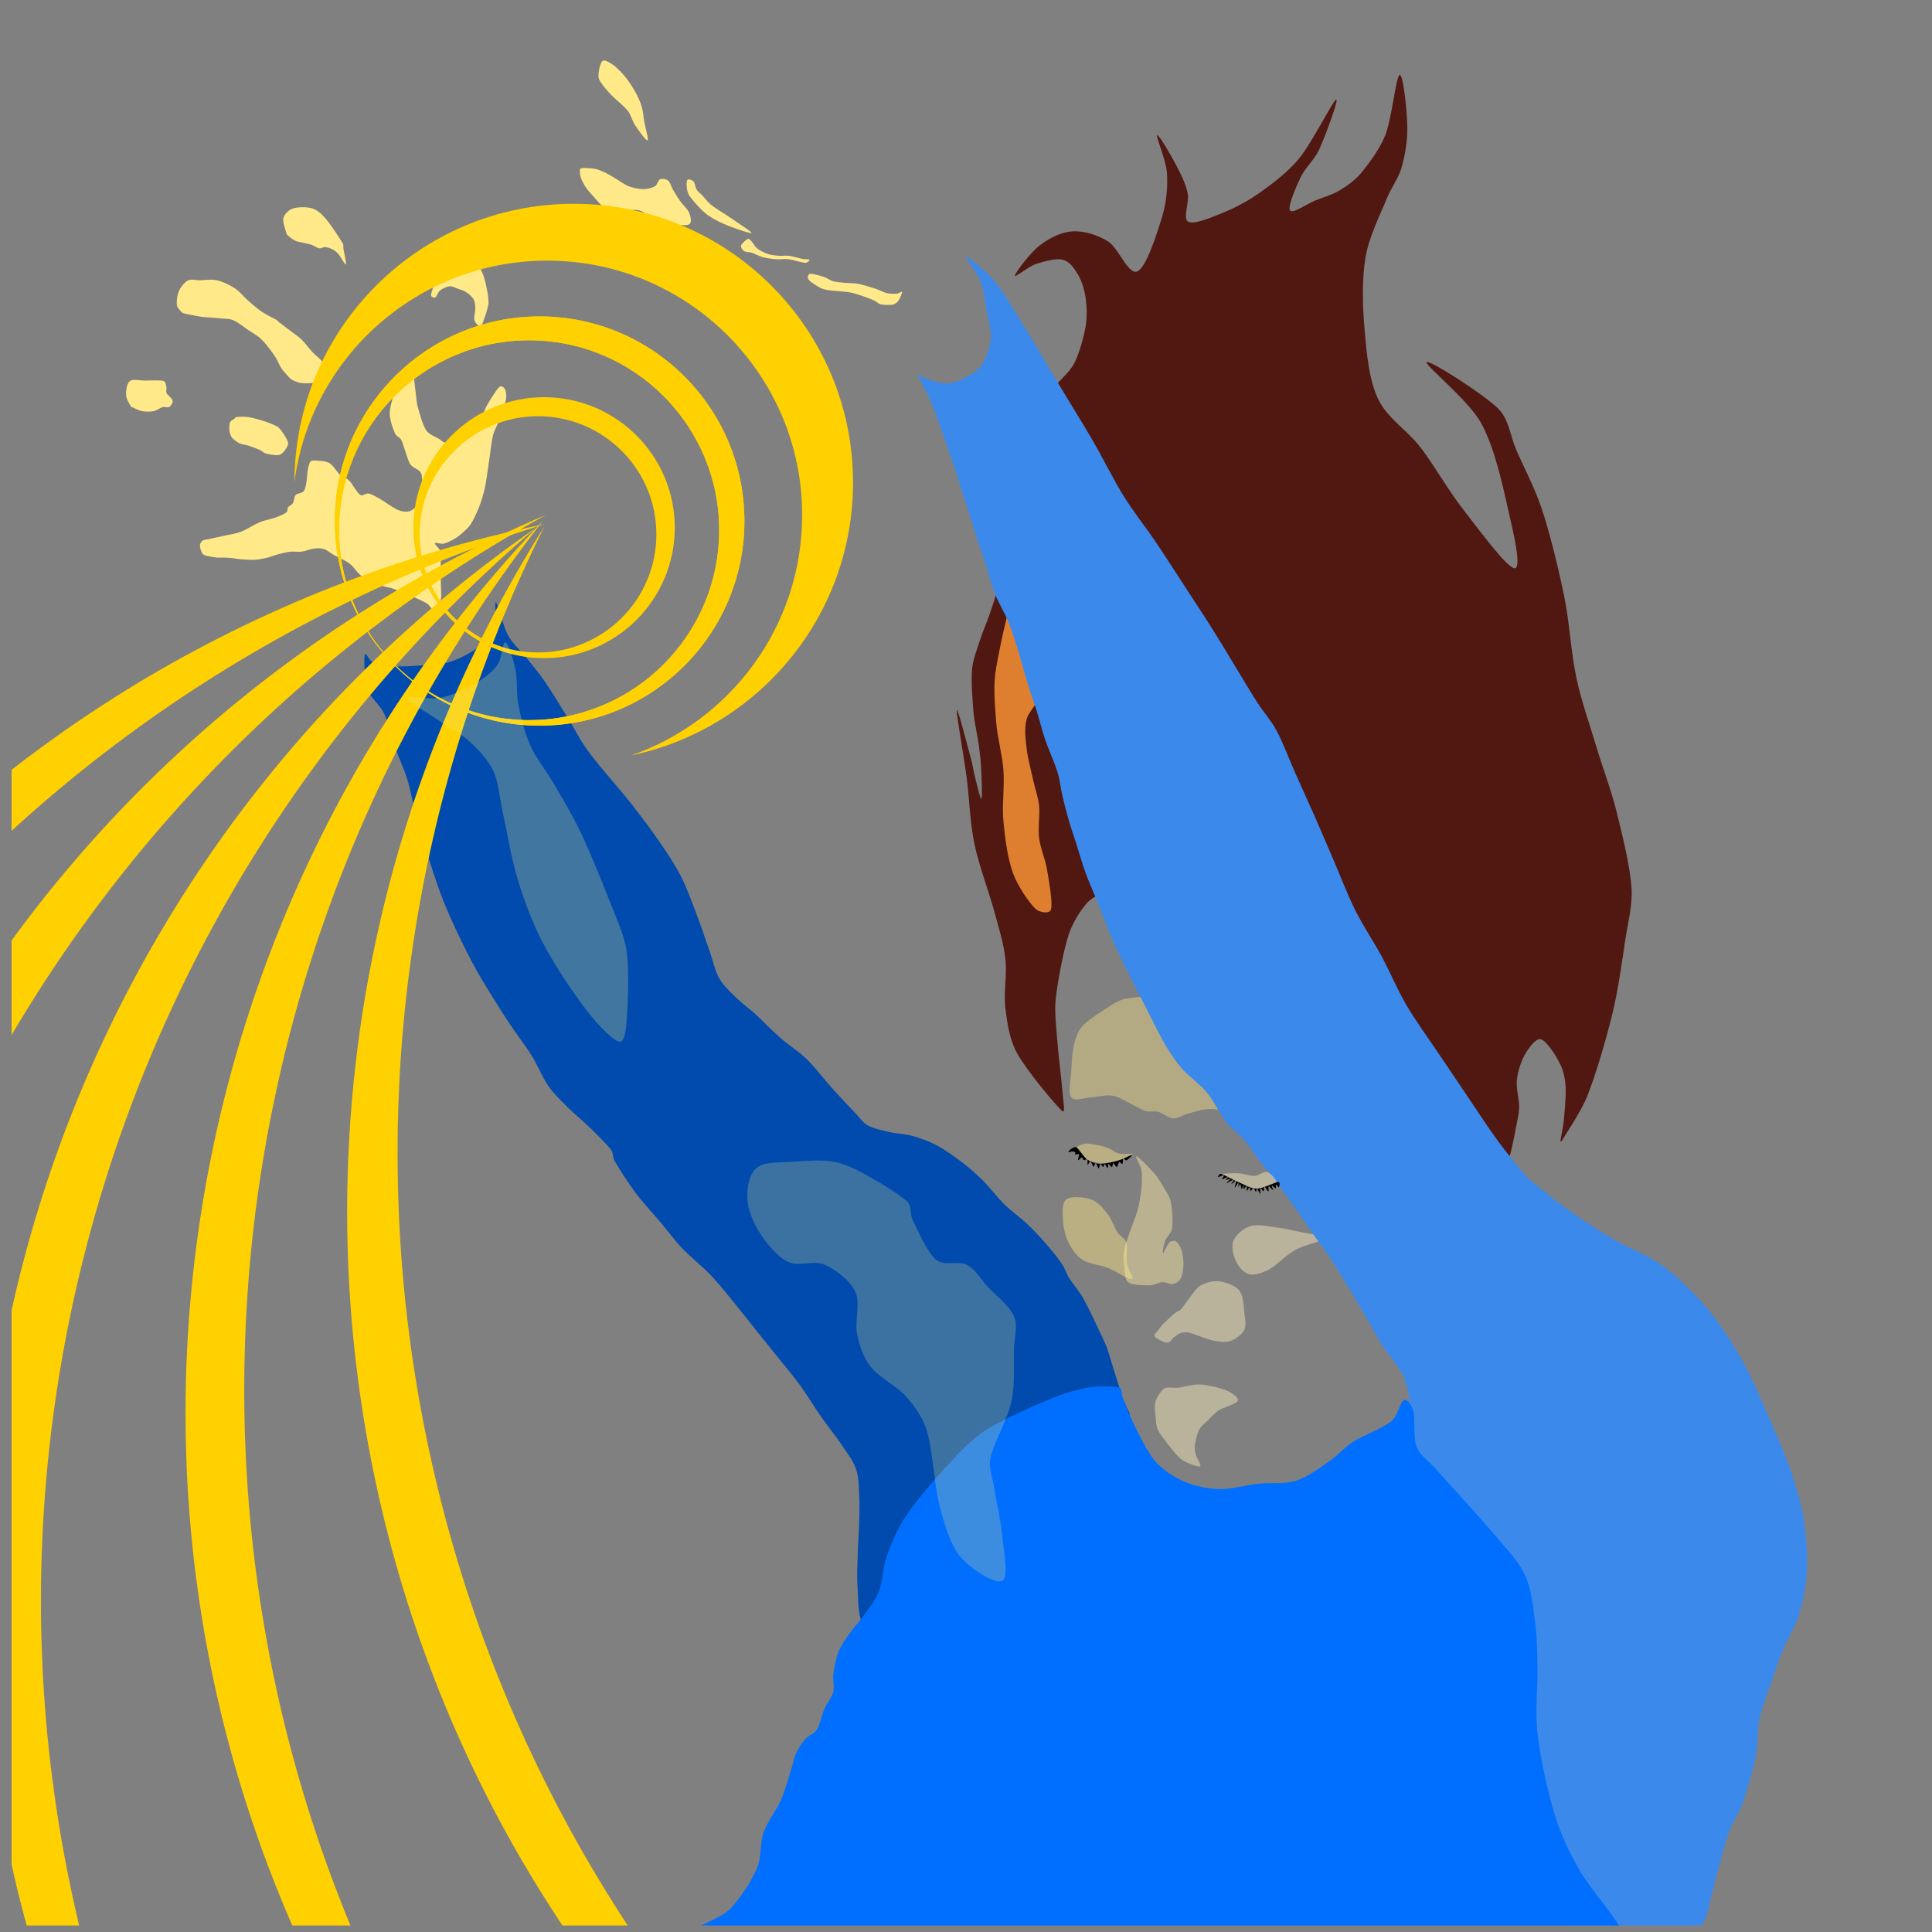 <?xml version="1.0" encoding="UTF-8" standalone="no"?>
<!DOCTYPE svg PUBLIC "-//W3C//DTD SVG 1.1//EN" "http://www.w3.org/Graphics/SVG/1.1/DTD/svg11.dtd">
<svg width="100%" height="100%" viewBox="0 0 723 723" version="1.1" xmlns="http://www.w3.org/2000/svg" xmlns:xlink="http://www.w3.org/1999/xlink" xml:space="preserve" xmlns:serif="http://www.serif.com/" style="fill-rule:evenodd;clip-rule:evenodd;stroke-linejoin:round;stroke-miterlimit:2;">
    <rect x="0" y="0" width="723" height="723" fill="#808080" stroke="none"/>
    <g transform="matrix(1,0,0,1,-9150.67,-3407.33)">
        <g transform="matrix(0.754,0,0,0.713,1429.12,391.896)">
            <g transform="matrix(1.327,0,0,1.402,-115.746,-455.205)">
                <rect x="7808.8" y="3340.03" width="722.054" height="722.054" style="fill:none;"/>
                <clipPath id="_clip1">
                    <rect x="7808.8" y="3340.03" width="722.054" height="722.054"/>
                </clipPath>
                <g clip-path="url(#_clip1)">
                    <g transform="matrix(1,0,0,1,-1341.87,-67.302)">
                        <path d="M9543.55,3824.42C9540.7,3821.77 9530.25,3809.21 9526.72,3802.8C9523.92,3797.72 9523.07,3791.72 9522.36,3785.96C9521.64,3780.08 9523.05,3773.52 9522.36,3767.49C9521.67,3761.46 9519.8,3755.62 9518.22,3749.76C9516.29,3742.57 9512.5,3732.77 9510.77,3724.38C9509.08,3716.16 9508.94,3707.71 9507.85,3699.4C9506.75,3691.06 9503.91,3675.42 9504.19,3674.34C9504.48,3673.25 9508.41,3688.58 9509.57,3692.89C9510.22,3695.29 9510.54,3697.77 9511.18,3700.17C9511.82,3702.61 9513.07,3708.08 9513.43,3707.53C9513.78,3706.97 9513.49,3700.15 9513.33,3696.86C9513.19,3693.82 9512.87,3690.8 9512.47,3687.78C9511.99,3684.18 9510.84,3679.45 9510.46,3675.22C9510.04,3670.44 9509.51,3663.55 9509.9,3659.09C9510.22,3655.43 9511.67,3651.95 9512.79,3648.45C9513.94,3644.87 9515.56,3641.29 9516.76,3637.65C9518.67,3631.86 9522.01,3621.78 9524.25,3613.73C9527.99,3600.32 9536.36,3567.31 9539.17,3557.18C9539.58,3555.69 9540.23,3554.23 9541.13,3552.97C9542.61,3550.88 9546.43,3547.85 9548.08,3544.63C9549.94,3540.99 9551.59,3535.17 9552.31,3531.13C9552.95,3527.62 9552.86,3523.66 9552.43,3520.41C9552.01,3517.37 9551.1,3514.06 9549.68,3511.63C9548.3,3509.26 9546.55,3506.49 9543.9,3505.8C9541.24,3505.1 9536.69,3506.45 9533.7,3507.42C9530.9,3508.34 9525.67,3512.82 9525.93,3511.64C9526.2,3510.47 9531.71,3503.1 9535.3,3500.35C9538.82,3497.67 9543.27,3495.4 9547.51,3495.16C9551.75,3494.91 9556.82,3496.49 9560.72,3498.89C9564.76,3501.38 9568.38,3511.73 9571.77,3510.13C9575.17,3508.53 9579.27,3495.41 9581.11,3489.26C9582.65,3484.13 9583.13,3478.3 9582.8,3473.28C9582.48,3468.43 9578.53,3459.61 9579.12,3459.15C9579.71,3458.69 9584.43,3466.93 9586.33,3470.55C9588.07,3473.85 9589.82,3477.41 9590.55,3480.91C9591.27,3484.37 9588.56,3490.29 9590.71,3491.53C9592.86,3492.76 9599.38,3489.95 9603.44,3488.32C9607.88,3486.53 9613.05,3483.86 9617.34,3480.81C9622.14,3477.4 9628.07,3472.94 9632.25,3467.85C9637.03,3462.02 9644.81,3446.37 9646.06,3445.82C9647.31,3445.26 9641.94,3459.7 9639.73,3464.54C9638.01,3468.31 9634.61,3471.14 9632.82,3474.88C9630.99,3478.68 9627.89,3485.87 9628.8,3487.32C9629.72,3488.77 9635.24,3484.82 9638.32,3483.58C9641.32,3482.37 9644.51,3481.53 9647.28,3479.87C9650.12,3478.17 9653.17,3476.02 9655.38,3473.36C9658.25,3469.89 9662.43,3464.33 9664.49,3459.07C9666.9,3452.95 9668.44,3437.13 9669.81,3436.62C9671.18,3436.11 9672.58,3450.23 9672.7,3455.99C9672.81,3461.11 9671.84,3466.73 9670.57,3471.2C9669.39,3475.32 9666.64,3478.84 9665.04,3482.82C9662.79,3488.42 9658.37,3497.12 9657.07,3504.81C9655.68,3513.01 9655.93,3523.19 9656.72,3532.05C9657.49,3540.81 9658.32,3550.63 9661.78,3557.94C9665.18,3565.11 9672.64,3569.56 9677.49,3575.86C9682.79,3582.74 9687.77,3591.78 9693.58,3599.25C9699.46,3606.83 9709.97,3621.13 9712.81,3621.29C9715.65,3621.45 9712.18,3607.09 9710.61,3600.21C9708.54,3591.18 9705.53,3576.49 9700.42,3567.14C9695.49,3558.12 9678.88,3545.04 9679.93,3544.1C9680.97,3543.16 9701.1,3556.03 9706.69,3561.51C9710.69,3565.43 9711.2,3571.78 9713.43,3576.93C9716.16,3583.24 9720.55,3591.59 9723.08,3599.32C9726.07,3608.44 9729.21,3621.21 9731.35,3631.7C9733.41,3641.79 9733.9,3652.82 9735.92,3662.26C9737.81,3671.1 9740.96,3679.95 9743.47,3688.32C9745.89,3696.39 9748.94,3704.28 9750.97,3712.45C9753.15,3721.21 9756.01,3732.89 9756.55,3740.85C9757,3747.34 9755.22,3753.79 9754.25,3760.22C9753.06,3768.06 9751.65,3778.78 9749.44,3787.87C9747.08,3797.62 9743.21,3810.79 9740.05,3818.75C9737.66,3824.77 9732.15,3832.79 9730.47,3835.64C9730.37,3835.8 9729.92,3836.03 9729.94,3835.84C9730.06,3834.59 9730.95,3830.71 9731.21,3828.12C9731.54,3824.76 9732.04,3819.02 9731.92,3815.72C9731.83,3813.21 9731.39,3810.67 9730.48,3808.33C9729.49,3805.83 9727.49,3802.5 9726.03,3800.71C9724.91,3799.35 9723.33,3797.14 9721.73,3797.64C9720.14,3798.13 9717.72,3801.33 9716.47,3803.7C9715.12,3806.24 9714,3809.72 9713.67,3812.9C9713.35,3816.07 9714.51,3820.17 9714.53,3822.72C9714.55,3824.56 9714.15,3826.38 9713.82,3828.19C9713.31,3831 9712.09,3837.07 9711.47,3839.59C9711.15,3840.86 9710.55,3842.57 9710.08,3843.27C9709.8,3843.69 9709.06,3844.12 9708.67,3843.8C9689.23,3827.51 9616.52,3762.59 9593.4,3745.58C9587.03,3740.88 9575.51,3742.19 9569.97,3741.68C9566.7,3741.39 9563.01,3741.7 9560.15,3742.53C9557.45,3743.32 9554.67,3744.58 9552.8,3746.69C9550.45,3749.32 9547.45,3754.09 9546.06,3758.36C9544.13,3764.28 9541.94,3775.74 9541.22,3782.21C9540.66,3787.18 9541.34,3792.21 9541.7,3797.2C9542.14,3803.27 9543.54,3814.14 9543.85,3818.67C9543.98,3820.59 9544.96,3825.72 9543.55,3824.42Z" style="fill:rgb(81,23,17);"/>
                        <clipPath id="_clip2">
                            <path d="M9543.55,3824.42C9540.7,3821.77 9530.25,3809.21 9526.72,3802.8C9523.92,3797.72 9523.07,3791.72 9522.36,3785.96C9521.64,3780.08 9523.05,3773.52 9522.36,3767.49C9521.67,3761.46 9519.8,3755.62 9518.22,3749.76C9516.29,3742.57 9512.5,3732.77 9510.77,3724.38C9509.08,3716.16 9508.94,3707.71 9507.85,3699.4C9506.75,3691.06 9503.91,3675.42 9504.19,3674.34C9504.48,3673.25 9508.41,3688.58 9509.57,3692.89C9510.22,3695.29 9510.54,3697.77 9511.18,3700.17C9511.82,3702.61 9513.07,3708.08 9513.43,3707.53C9513.78,3706.97 9513.49,3700.15 9513.33,3696.86C9513.19,3693.82 9512.87,3690.8 9512.47,3687.78C9511.99,3684.18 9510.84,3679.45 9510.46,3675.22C9510.04,3670.44 9509.51,3663.55 9509.9,3659.09C9510.22,3655.43 9511.67,3651.95 9512.79,3648.45C9513.94,3644.87 9515.56,3641.29 9516.76,3637.65C9518.67,3631.86 9522.01,3621.78 9524.25,3613.73C9527.99,3600.32 9536.36,3567.31 9539.17,3557.18C9539.58,3555.69 9540.23,3554.23 9541.13,3552.97C9542.61,3550.88 9546.43,3547.85 9548.08,3544.63C9549.94,3540.99 9551.59,3535.17 9552.31,3531.13C9552.95,3527.62 9552.86,3523.66 9552.43,3520.41C9552.01,3517.37 9551.1,3514.06 9549.68,3511.63C9548.3,3509.26 9546.55,3506.49 9543.9,3505.8C9541.24,3505.1 9536.69,3506.45 9533.7,3507.42C9530.9,3508.34 9525.67,3512.82 9525.93,3511.64C9526.2,3510.47 9531.71,3503.1 9535.3,3500.35C9538.82,3497.67 9543.27,3495.4 9547.51,3495.16C9551.75,3494.91 9556.82,3496.49 9560.72,3498.89C9564.76,3501.38 9568.38,3511.73 9571.77,3510.13C9575.17,3508.53 9579.27,3495.41 9581.11,3489.26C9582.65,3484.13 9583.13,3478.3 9582.8,3473.28C9582.48,3468.43 9578.53,3459.61 9579.12,3459.15C9579.71,3458.69 9584.43,3466.93 9586.33,3470.55C9588.07,3473.85 9589.82,3477.41 9590.55,3480.91C9591.27,3484.37 9588.56,3490.29 9590.71,3491.53C9592.86,3492.76 9599.38,3489.95 9603.44,3488.32C9607.88,3486.53 9613.05,3483.86 9617.34,3480.81C9622.14,3477.4 9628.07,3472.94 9632.25,3467.85C9637.03,3462.02 9644.81,3446.37 9646.06,3445.82C9647.31,3445.26 9641.94,3459.7 9639.73,3464.54C9638.01,3468.31 9634.61,3471.14 9632.82,3474.88C9630.99,3478.68 9627.89,3485.87 9628.8,3487.32C9629.72,3488.77 9635.24,3484.82 9638.32,3483.58C9641.32,3482.37 9644.51,3481.53 9647.28,3479.87C9650.12,3478.17 9653.17,3476.02 9655.38,3473.36C9658.25,3469.89 9662.43,3464.33 9664.49,3459.07C9666.9,3452.95 9668.44,3437.13 9669.81,3436.62C9671.18,3436.11 9672.58,3450.23 9672.7,3455.99C9672.81,3461.11 9671.84,3466.73 9670.57,3471.2C9669.39,3475.32 9666.64,3478.84 9665.04,3482.82C9662.79,3488.42 9658.37,3497.12 9657.07,3504.81C9655.68,3513.01 9655.93,3523.19 9656.72,3532.05C9657.49,3540.81 9658.32,3550.63 9661.78,3557.94C9665.18,3565.11 9672.64,3569.56 9677.49,3575.86C9682.79,3582.74 9687.77,3591.78 9693.58,3599.25C9699.46,3606.83 9709.97,3621.13 9712.81,3621.29C9715.65,3621.45 9712.18,3607.09 9710.61,3600.21C9708.54,3591.18 9705.53,3576.49 9700.42,3567.14C9695.49,3558.12 9678.88,3545.04 9679.93,3544.1C9680.97,3543.16 9701.1,3556.03 9706.69,3561.51C9710.69,3565.43 9711.2,3571.78 9713.43,3576.93C9716.16,3583.24 9720.55,3591.59 9723.08,3599.32C9726.07,3608.44 9729.21,3621.21 9731.35,3631.7C9733.41,3641.79 9733.9,3652.82 9735.92,3662.26C9737.81,3671.1 9740.96,3679.95 9743.47,3688.32C9745.89,3696.39 9748.94,3704.28 9750.97,3712.45C9753.15,3721.21 9756.01,3732.89 9756.55,3740.85C9757,3747.34 9755.22,3753.79 9754.25,3760.22C9753.06,3768.06 9751.65,3778.78 9749.44,3787.87C9747.08,3797.62 9743.21,3810.79 9740.05,3818.75C9737.66,3824.77 9732.15,3832.79 9730.47,3835.64C9730.37,3835.8 9729.92,3836.03 9729.94,3835.84C9730.06,3834.59 9730.95,3830.71 9731.21,3828.12C9731.54,3824.76 9732.04,3819.02 9731.92,3815.72C9731.83,3813.21 9731.39,3810.67 9730.48,3808.33C9729.49,3805.83 9727.49,3802.5 9726.03,3800.71C9724.91,3799.35 9723.33,3797.14 9721.73,3797.64C9720.14,3798.13 9717.72,3801.33 9716.47,3803.7C9715.12,3806.24 9714,3809.72 9713.67,3812.9C9713.35,3816.07 9714.51,3820.17 9714.53,3822.72C9714.55,3824.56 9714.15,3826.38 9713.82,3828.19C9713.31,3831 9712.09,3837.07 9711.47,3839.59C9711.15,3840.86 9710.55,3842.57 9710.08,3843.27C9709.8,3843.69 9709.06,3844.12 9708.67,3843.8C9689.23,3827.51 9616.52,3762.59 9593.4,3745.58C9587.03,3740.88 9575.51,3742.19 9569.97,3741.68C9566.7,3741.39 9563.01,3741.7 9560.15,3742.53C9557.45,3743.32 9554.67,3744.58 9552.8,3746.69C9550.45,3749.32 9547.45,3754.09 9546.06,3758.36C9544.13,3764.28 9541.94,3775.74 9541.22,3782.21C9540.66,3787.18 9541.34,3792.21 9541.7,3797.2C9542.14,3803.27 9543.54,3814.14 9543.85,3818.67C9543.98,3820.59 9544.96,3825.72 9543.55,3824.42Z"/>
                        </clipPath>
                        <g clip-path="url(#_clip2)">
                            <path d="M9533.64,3748.79C9531.27,3746.53 9527.04,3740.39 9525.23,3735.46C9523.23,3730.01 9522.24,3722.54 9521.64,3716.12C9521.05,3709.75 9522.1,3703.21 9521.64,3696.94C9521.18,3690.74 9519.34,3684.68 9518.89,3678.48C9518.43,3672.1 9517.73,3665.16 9518.89,3658.66C9520.38,3650.26 9525.03,3626.78 9527.84,3628.12C9530.66,3629.45 9535.36,3658.37 9535.77,3666.67C9535.97,3670.84 9531.19,3674.29 9530.28,3677.93C9529.42,3681.36 9529.89,3685.02 9530.28,3688.53C9530.7,3692.36 9532.06,3697.3 9532.84,3700.91C9533.51,3704.01 9534.66,3707.03 9534.98,3710.19C9535.33,3713.74 9534.48,3718.22 9534.98,3722.19C9535.48,3726.21 9537.31,3730.18 9537.98,3734.27C9538.72,3738.75 9540.14,3746.61 9539.41,3749.03C9538.86,3750.88 9535.03,3750.12 9533.64,3748.79Z" style="fill:rgb(221,127,47);"/>
                        </g>
                    </g>
                    <g transform="matrix(1,0,0,1,-1341.87,-67.302)">
                        <path d="M9222.76,3616.32C9222.45,3616.17 9222.1,3615.98 9221.95,3615.67C9221.67,3615.1 9221.1,3613.68 9221.11,3612.91C9221.12,3612.2 9221.46,3611.43 9222.02,3611C9222.57,3610.58 9223.63,3610.55 9224.44,3610.36C9225.96,3610.01 9229.09,3609.38 9231.1,3608.92C9232.91,3608.5 9234.79,3608.28 9236.51,3607.6C9238.57,3606.79 9241.32,3604.93 9243.47,3604.05C9245.37,3603.26 9247.73,3602.91 9249.39,3602.29C9250.8,3601.77 9252.66,3601.01 9253.45,3600.36C9253.97,3599.93 9253.71,3598.99 9254.1,3598.44C9254.5,3597.86 9255.47,3597.57 9255.88,3596.9C9256.35,3596.14 9256.24,3594.61 9256.91,3593.87C9257.57,3593.13 9259.21,3593.24 9259.88,3592.47C9260.55,3591.7 9260.7,3590.37 9260.92,3589.26C9261.19,3587.91 9261.21,3585.7 9261.47,3584.38C9261.67,3583.33 9261.94,3581.91 9262.48,3581.34C9263,3580.8 9263.96,3580.92 9264.7,3580.98C9265.89,3581.09 9268.18,3581.09 9269.61,3581.96C9271.09,3582.86 9272.4,3585.32 9273.61,3586.39C9274.56,3587.24 9275.96,3587.49 9276.86,3588.38C9278.11,3589.62 9279.84,3592.99 9281.07,3593.81C9281.95,3594.4 9283.18,3593.09 9284.23,3593.3C9285.46,3593.55 9287.1,3594.56 9288.46,3595.32C9290.33,3596.37 9293.46,3598.83 9295.41,3599.55C9296.91,3600.1 9298.79,3600.41 9300.18,3599.65C9301.77,3598.78 9304.26,3596.17 9304.94,3594.36C9305.61,3592.61 9304.54,3590.3 9304.31,3588.78C9304.14,3587.6 9304.28,3586.25 9303.59,3585.28C9302.85,3584.22 9300.79,3583.71 9299.87,3582.45C9298.93,3581.14 9298.5,3579 9297.92,3577.46C9297.39,3576.04 9297.02,3574.27 9296.38,3573.17C9295.84,3572.24 9294.54,3571.86 9294.09,3570.87C9293.38,3569.29 9292.22,3566.05 9292.11,3563.67C9292,3561.29 9292.93,3558.95 9293.44,3556.61C9294,3554.09 9294.56,3550.13 9295.44,3548.56C9296.02,3547.53 9297.81,3547.16 9298.71,3547.2C9299.58,3547.23 9300.5,3547.94 9300.82,3548.76C9301.33,3550.09 9301.48,3553.18 9301.77,3555.17C9302.04,3557.01 9302.05,3558.9 9302.54,3560.7C9303.2,3563.11 9304.4,3567.59 9305.74,3569.62C9306.82,3571.26 9309.43,3572.13 9310.61,3572.89C9311.34,3573.37 9311.98,3574.16 9312.84,3574.22C9314,3574.31 9316.14,3574.12 9317.58,3573.41C9319.31,3572.56 9321.83,3570.27 9323.25,3569.12C9324.24,3568.32 9325.43,3567.64 9326.09,3566.55C9326.86,3565.25 9327.13,3563.01 9327.93,3561.36C9328.8,3559.55 9330.41,3557.05 9331.34,3555.68C9331.95,3554.78 9332.84,3553.41 9333.5,3553.2C9334.16,3552.99 9335.03,3553.75 9335.32,3554.43C9335.67,3555.23 9335.8,3556.86 9335.58,3558.05C9335.26,3559.85 9334.16,3563.03 9333.36,3565.23C9332.62,3567.28 9331.39,3569.16 9330.81,3571.26C9330.18,3573.54 9329.97,3576.33 9329.58,3578.87C9329.1,3581.94 9328.47,3586.95 9327.98,3589.68C9327.64,3591.55 9327.13,3593.53 9326.62,3595.22C9326.14,3596.79 9325.57,3598.34 9324.91,3599.84C9324.19,3601.45 9323.22,3603.57 9322.33,3604.9C9321.59,3606 9320.56,3606.92 9319.6,3607.79C9318.66,3608.64 9317.68,3609.46 9316.59,3610.1C9315.38,3610.81 9313.6,3611.76 9312.34,3612.06C9311.26,3612.33 9309.22,3611.47 9309,3611.94C9308.78,3612.42 9310.78,3613.75 9311.01,3614.92C9311.37,3616.74 9311.09,3620.6 9311.13,3622.87C9311.17,3624.74 9311.26,3626.8 9311.27,3628.5C9311.27,3630.02 9311.53,3631.6 9311.17,3633.05C9310.8,3634.5 9309.93,3636.98 9309.05,3637.2C9308.18,3637.43 9307.11,3635.12 9305.91,3634.4C9304.2,3633.38 9300.93,3631.99 9298.81,3631.07C9296.97,3630.27 9294.87,3629.43 9293.21,3628.88C9291.79,3628.4 9290.19,3628.24 9288.85,3627.75C9287.58,3627.29 9286.41,3626.56 9285.2,3625.95C9283.93,3625.31 9282.39,3624.81 9281.2,3623.89C9280.01,3622.96 9278.89,3621.22 9278.05,3620.39C9277.49,3619.83 9276.88,3619.32 9276.2,3618.92C9275.02,3618.22 9272.46,3617.01 9271.01,3616.21C9269.8,3615.54 9268.68,3614.46 9267.47,3614.08C9266.26,3613.71 9264.94,3613.79 9263.69,3613.93C9262.3,3614.1 9260.57,3614.88 9259.08,3615.07C9257.65,3615.26 9256.19,3614.92 9254.76,3615.09C9253.23,3615.28 9251.31,3615.81 9249.86,3616.19C9248.57,3616.53 9247.35,3617.09 9246.06,3617.39C9244.71,3617.71 9243.18,3618.02 9241.71,3618.1C9240.09,3618.19 9237.76,3618.02 9236.38,3617.92C9235.39,3617.85 9234.42,3617.62 9233.43,3617.52C9232.4,3617.41 9231.17,3617.32 9230.17,3617.28C9229.26,3617.24 9228.34,3617.37 9227.42,3617.28C9226.41,3617.19 9224.86,3616.88 9224.09,3616.72C9223.64,3616.63 9223.12,3616.5 9222.76,3616.32ZM9195.43,3560.9C9195.05,3560.16 9193.59,3558.1 9193.5,3556.49C9193.41,3554.88 9193.72,3552.13 9194.9,3551.22C9196.09,3550.3 9198.7,3551.03 9200.6,3551.02C9202.7,3551.01 9206.19,3550.79 9207.52,3551.17C9208.28,3551.39 9208.39,3552.58 9208.57,3553.33C9208.75,3554.08 9208.3,3554.96 9208.62,3555.67C9209.01,3556.53 9210.73,3557.62 9210.9,3558.49C9211.07,3559.37 9210.27,3560.48 9209.65,3560.89C9209.03,3561.3 9207.97,3560.73 9207.17,3560.95C9206.2,3561.21 9205.02,3562.23 9203.82,3562.46C9202.53,3562.72 9200.79,3562.71 9199.44,3562.46C9198.14,3562.22 9196.41,3561.23 9195.74,3560.97C9195.64,3560.93 9195.47,3561 9195.43,3560.9ZM9234.69,3564.68C9235.54,3564.58 9237.69,3564.45 9239.16,3564.68C9240.96,3564.95 9243.67,3565.74 9245.47,3566.33C9247.02,3566.83 9249,3567.67 9249.98,3568.2C9250.52,3568.49 9250.92,3568.99 9251.31,3569.46C9251.81,3570.08 9252.53,3571.06 9253,3571.92C9253.46,3572.78 9254.14,3573.73 9254.1,3574.62C9254.07,3575.51 9253.31,3576.57 9252.77,3577.27C9252.27,3577.92 9251.64,3578.58 9250.86,3578.82C9250.06,3579.07 9248.85,3578.87 9247.93,3578.76C9247.04,3578.65 9246.02,3578.43 9245.31,3578.15C9244.71,3577.91 9244.28,3577.33 9243.69,3577.06C9242.69,3576.6 9240.61,3575.82 9239.31,3575.4C9238.21,3575.04 9236.95,3574.99 9235.94,3574.52C9234.95,3574.06 9233.85,3573.15 9233.28,3572.59C9232.9,3572.22 9232.69,3571.69 9232.5,3571.18C9232.31,3570.65 9232.12,3569.98 9232.11,3569.36C9232.09,3568.6 9232.06,3567.32 9232.39,3566.63C9232.69,3565.98 9233.68,3565.59 9234.06,3565.26C9234.28,3565.08 9234.41,3564.71 9234.69,3564.68ZM9214.29,3525.42C9213.86,3524.91 9212.63,3523.83 9212.49,3522.77C9212.32,3521.46 9212.57,3519.09 9213.25,3517.55C9213.93,3516.02 9215.31,3514.24 9216.6,3513.56C9217.89,3512.88 9219.53,3513.48 9221,3513.47C9222.81,3513.46 9225.36,3512.99 9227.47,3513.47C9229.66,3513.97 9232.22,3515.19 9234.16,3516.47C9236.06,3517.7 9237.46,3519.63 9239.15,3521.1C9240.81,3522.55 9242.48,3524.05 9244.29,3525.27C9246.08,3526.48 9248.93,3527.79 9249.97,3528.42C9250.22,3528.57 9250.32,3528.88 9250.55,3529.06C9251.4,3529.74 9253.68,3531.4 9255.12,3532.51C9256.49,3533.56 9257.95,3534.5 9259.18,3535.7C9260.49,3536.97 9261.7,3538.76 9262.99,3540.14C9264.23,3541.47 9265.82,3542.56 9266.9,3543.96C9267.97,3545.35 9269.18,3547.44 9269.47,3548.57C9269.67,3549.31 9269.31,3550.32 9268.65,3550.72C9267.76,3551.27 9265.64,3551.64 9264.08,3551.84C9262.47,3552.04 9260.41,3552.12 9259,3551.94C9257.8,3551.79 9256.42,3551.18 9255.59,3550.75C9254.96,3550.42 9254.5,3549.85 9254.02,3549.33C9253.34,3548.6 9252.24,3547.42 9251.53,3546.35C9250.82,3545.28 9250.39,3543.97 9249.76,3542.9C9249.16,3541.87 9248.49,3540.88 9247.75,3539.93C9246.76,3538.67 9245.34,3536.67 9243.84,3535.32C9242.33,3533.96 9240.01,3532.68 9238.69,3531.75C9237.74,3531.09 9236.82,3530.32 9235.88,3529.73C9234.98,3529.17 9234.01,3528.54 9233.07,3528.22C9232.17,3527.92 9231.19,3527.95 9230.24,3527.85C9229.02,3527.72 9227.15,3527.58 9225.77,3527.47C9224.49,3527.36 9223.15,3527.33 9221.93,3527.18C9220.77,3527.04 9219.62,3526.78 9218.48,3526.56C9217.33,3526.33 9215.76,3526.03 9215.06,3525.84C9214.78,3525.76 9214.48,3525.64 9214.29,3525.42ZM9253.86,3496.55C9253.59,3496.3 9253.45,3495.92 9253.37,3495.56C9253.12,3494.48 9251.94,3491.6 9252.36,3490.1C9252.79,3488.61 9254.35,3487.1 9255.94,3486.59C9257.75,3486 9261.17,3485.93 9263.22,3486.59C9265.26,3487.24 9266.88,3488.93 9268.27,3490.55C9270.16,3492.74 9273.48,3497.89 9274.57,3499.73C9274.88,3500.26 9274.69,3500.96 9274.78,3501.57C9274.97,3502.87 9276,3507.18 9275.68,3507.51C9275.36,3507.84 9273.7,3504.51 9272.84,3503.57C9272.2,3502.85 9271.38,3502.24 9270.56,3501.82C9269.74,3501.41 9268.71,3501.11 9267.91,3501.06C9267.18,3501.01 9266.49,3501.62 9265.76,3501.51C9264.96,3501.38 9263.98,3500.6 9263.06,3500.28C9262.16,3499.95 9261.22,3499.78 9260.29,3499.55C9259.25,3499.28 9257.9,3499.2 9256.83,3498.7C9255.76,3498.2 9254.43,3497.08 9253.86,3496.55ZM9307.7,3519.48C9307.45,3519.2 9307.56,3518.62 9307.68,3518.22C9308.02,3517.01 9308.88,3514.16 9309.75,3512.24C9310.72,3510.1 9312.16,3506.89 9313.51,3505.35C9314.6,3504.13 9316.42,3503.26 9317.86,3503.06C9319.31,3502.86 9321.07,3503.18 9322.21,3504.15C9323.68,3505.41 9325.64,3508.21 9326.72,3510.6C9327.82,3513.03 9328.4,3516.74 9328.79,3518.69C9329.02,3519.88 9329.03,3521.65 9329.06,3522.32C9329.07,3522.46 9329,3522.59 9328.96,3522.72C9328.76,3523.48 9328.31,3525.51 9327.82,3526.83C9327.33,3528.16 9326.69,3530.42 9326.01,3530.68C9325.34,3530.93 9324.07,3529.41 9323.77,3528.38C9323.45,3527.27 9324.16,3525.32 9324.1,3524.01C9324.06,3522.84 9324.02,3521.58 9323.44,3520.56C9322.86,3519.53 9321.62,3518.54 9320.64,3517.89C9319.73,3517.28 9318.63,3517.01 9317.6,3516.65C9316.57,3516.3 9315.54,3515.63 9314.46,3515.73C9313.34,3515.84 9311.81,3516.6 9310.93,3517.29C9310.1,3517.93 9309.71,3519.52 9309.17,3519.88C9308.75,3520.17 9307.95,3519.75 9307.7,3519.48Z" style="fill:rgb(255,233,136);"/>
                    </g>
                    <g transform="matrix(1,0,0,1,-1341.87,-67.302)">
                        <path d="M9567.6,3935.06C9568.04,3936.3 9569.36,3937.81 9568.75,3939.05C9566.84,3942.86 9559.63,3952.6 9556.2,3957.91C9553.42,3962.2 9550.59,3966.46 9548.13,3970.95C9545.26,3976.19 9541.66,3983.76 9538.95,3989.41C9536.51,3994.51 9534.27,3999.95 9531.91,4004.83C9529.65,4009.49 9527.04,4015.47 9524.79,4018.66C9523.19,4020.92 9520.87,4022.71 9518.4,4023.96C9515.89,4025.22 9512.73,4026.18 9509.75,4026.24C9506.41,4026.31 9502,4025.54 9498.36,4024.35C9494.71,4023.17 9491.45,4020.39 9487.87,4019.16C9484.32,4017.94 9480.01,4017.5 9476.84,4016.97C9474.18,4016.53 9470.3,4018.22 9468.82,4015.97C9467.19,4013.48 9467.32,4006.47 9467.05,4002.08C9466.79,3997.93 9467.07,3993.38 9467.17,3989.61C9467.26,3986.23 9467.57,3982.86 9467.65,3979.48C9467.74,3975.98 9467.89,3972.09 9467.7,3968.59C9467.52,3965.21 9467.58,3961.67 9466.51,3958.51C9465.44,3955.36 9463.19,3952.52 9461.29,3949.68C9459.08,3946.37 9455.86,3942.39 9453.26,3938.66C9450.66,3934.93 9448.22,3930.79 9445.68,3927.27C9443.26,3923.93 9440.58,3920.8 9438.01,3917.58C9435.32,3914.22 9432.26,3910.47 9429.56,3907.1C9426.97,3903.86 9424.45,3900.57 9421.82,3897.37C9418.95,3893.87 9415.71,3889.68 9412.34,3886.12C9408.92,3882.51 9404.4,3878.94 9401.33,3875.71C9398.66,3872.91 9396.41,3869.73 9393.92,3866.76C9391.05,3863.34 9387.09,3859.15 9384.13,3855.2C9381.23,3851.33 9377.69,3845.75 9376.16,3843.06C9375.46,3841.84 9375.74,3840.16 9374.9,3839.03C9373.36,3836.95 9369.58,3833.26 9366.9,3830.62C9364.29,3828.07 9361.38,3825.81 9358.81,3823.23C9356.25,3820.66 9353.57,3818.14 9351.49,3815.17C9349.22,3811.92 9347.48,3807.41 9345.17,3803.71C9342.61,3799.62 9339.03,3795.05 9336.14,3790.6C9332.94,3785.69 9328.72,3778.95 9325.98,3774.27C9323.74,3770.44 9321.68,3766.5 9319.73,3762.51C9317.49,3757.94 9314.66,3751.99 9312.58,3746.85C9310.57,3741.87 9308.9,3736.75 9307.25,3731.64C9305.48,3726.17 9303.42,3719.24 9301.99,3714.02C9300.75,3709.48 9300.09,3704.79 9298.67,3700.3C9297.18,3695.57 9294.48,3689.76 9293.02,3685.63C9291.86,3682.32 9291.48,3678.63 9289.95,3675.55C9288.41,3672.48 9285,3669.56 9283.81,3667.17C9282.92,3665.37 9282.98,3663.24 9282.84,3661.24C9282.68,3658.97 9282.42,3654.38 9282.84,3653.54C9283.26,3652.69 9284.29,3655.59 9285.35,3656.17C9286.67,3656.88 9288.88,3657.54 9290.74,3657.81C9292.85,3658.11 9295.6,3658.05 9298.03,3657.99C9300.65,3657.93 9303.95,3657.66 9306.46,3657.45C9308.67,3657.26 9311.03,3657.2 9313.08,3656.73C9315.05,3656.29 9316.96,3655.55 9318.77,3654.67C9320.75,3653.71 9323.15,3652.53 9324.94,3650.96C9326.74,3649.39 9328.45,3647.1 9329.55,3645.25C9330.53,3643.61 9331.16,3641.71 9331.56,3639.87C9331.96,3638.03 9331.14,3633.13 9331.95,3634.23C9332.75,3635.33 9334.5,3643.02 9336.4,3646.47C9338.15,3649.65 9341.06,3652.06 9343.32,3654.91C9345.61,3657.77 9348.02,3660.61 9350.1,3663.66C9352.77,3667.56 9356.89,3674.33 9359.34,3678.32C9361.22,3681.39 9362.94,3684.8 9364.82,3687.61C9366.58,3690.25 9368.59,3692.72 9370.58,3695.2C9373.5,3698.8 9378.59,3704.54 9382.31,3709.27C9385.98,3713.93 9389.79,3719.01 9392.91,3723.57C9395.81,3727.8 9398.71,3732.06 9401.03,3736.63C9403.42,3741.33 9405.42,3747.06 9407.22,3751.77C9408.87,3756.09 9410.45,3760.98 9411.83,3764.86C9413.04,3768.26 9413.7,3772.05 9415.48,3775.04C9417.26,3778.03 9420.33,3780.65 9422.51,3782.8C9424.4,3784.65 9426.62,3786.14 9428.58,3787.93C9431.2,3790.31 9434.98,3794.27 9438.21,3797.11C9441.35,3799.87 9444.97,3802.06 9447.97,3804.97C9451.21,3808.13 9454.6,3812.66 9457.66,3816.06C9460.49,3819.19 9464.09,3823.02 9466.31,3825.32C9467.81,3826.88 9469.06,3828.82 9470.95,3829.87C9473.06,3831.04 9476.23,3831.68 9478.94,3832.32C9481.73,3832.98 9484.85,3833.03 9487.71,3833.83C9490.64,3834.65 9493.75,3835.76 9496.54,3837.24C9499.59,3838.86 9503.12,3841.38 9505.99,3843.55C9508.7,3845.6 9511.28,3847.84 9513.7,3850.23C9516.39,3852.9 9519.35,3856.83 9522.11,3859.55C9524.67,3862.06 9527.7,3864.07 9530.28,3866.53C9532.87,3868.97 9535.43,3871.71 9537.65,3874.26C9539.75,3876.68 9542.16,3879.72 9543.58,3881.83C9544.64,3883.39 9545.15,3885.28 9546.15,3886.89C9547.47,3889.02 9549.95,3891.88 9551.49,3894.6C9553.52,3898.22 9556.89,3905.51 9558.36,3908.59C9559.07,3910.05 9559.96,3912.16 9560.34,3913.05C9560.46,3913.34 9560.55,3913.64 9560.65,3913.95C9561.61,3917.03 9564.96,3928.07 9566.12,3931.59C9566.51,3932.78 9567.18,3933.87 9567.6,3935.06Z" style="fill:rgb(0,75,173);"/>
                    </g>
                    <g transform="matrix(1,0,0,1,-1341.87,-67.302)">
                        <path d="M9363.61,3471.56C9363.07,3471.7 9363.23,3472.64 9363.24,3473.2C9363.26,3473.83 9363.41,3474.65 9363.68,3475.32C9364.05,3476.25 9364.75,3477.7 9365.49,3478.76C9366.37,3480 9367.86,3481.62 9368.92,3482.8C9369.86,3483.84 9370.82,3485.15 9371.86,3485.83C9372.83,3486.46 9374.03,3486.66 9375.16,3486.86C9376.53,3487.11 9378.46,3487.25 9380.08,3487.3C9381.68,3487.36 9383.49,3486.95 9384.87,3487.18C9386.11,3487.39 9387.24,3488.07 9388.33,3488.72C9389.52,3489.42 9390.85,3490.78 9392.02,3491.4C9393.04,3491.94 9394.19,3492.24 9395.33,3492.43C9396.73,3492.67 9398.9,3492.85 9400.42,3492.82C9401.77,3492.8 9403.82,3493.04 9404.43,3492.26C9405.03,3491.47 9404.62,3489.39 9404.07,3488.12C9403.47,3486.74 9401.83,3485.41 9400.82,3483.97C9399.8,3482.53 9398.75,3480.78 9397.99,3479.48C9397.37,3478.42 9397.06,3476.84 9396.26,3476.2C9395.47,3475.57 9394.06,3475.32 9393.23,3475.66C9392.41,3476 9392.24,3477.7 9391.32,3478.26C9390.31,3478.88 9388.6,3479.34 9387.17,3479.34C9385.54,3479.35 9383.35,3478.98 9381.58,3478.31C9379.77,3477.62 9377.82,3476.08 9376.31,3475.21C9375.06,3474.49 9373.79,3473.69 9372.54,3473.11C9371.33,3472.55 9370.09,3471.96 9368.78,3471.73C9367.29,3471.47 9364.54,3471.31 9363.61,3471.56Z" style="fill:rgb(255,233,136);"/>
                    </g>
                    <g transform="matrix(1,0,0,1,-1341.87,-67.302)">
                        <path d="M9371.47,3431.57C9371.03,3432.14 9370.56,3433.61 9370.4,3434.7C9370.23,3435.83 9369.95,3437.25 9370.47,3438.36C9371.16,3439.85 9373.04,3442.01 9374.55,3443.66C9376.33,3445.6 9379.59,3448.07 9381.13,3450.01C9382.36,3451.56 9382.72,3453.66 9383.81,3455.31C9385.04,3457.16 9387.93,3461.29 9388.52,3461.11C9389.1,3460.92 9387.66,3456.24 9387.32,3454.21C9387.02,3452.45 9386.93,3450.6 9386.47,3448.91C9386.01,3447.23 9385.34,3445.6 9384.53,3444.05C9383.58,3442.24 9382.11,3439.81 9380.77,3438.05C9379.5,3436.39 9377.77,3434.61 9376.48,3433.49C9375.45,3432.6 9373.84,3431.65 9373.01,3431.33C9372.52,3431.14 9371.78,3431.16 9371.47,3431.57Z" style="fill:rgb(255,233,136);"/>
                    </g>
                    <g transform="matrix(0.662,0,0,0.64,1864.17,1198.7)">
                        <path d="M9480.86,3523.62C9480.13,3524.67 9479.02,3525.64 9477.76,3525.91C9476.09,3526.26 9472.63,3526.13 9470.84,3525.72C9469.39,3525.39 9468.35,3524.09 9467.02,3523.45C9465.47,3522.7 9463.41,3521.89 9461.56,3521.23C9459.48,3520.49 9456.61,3519.48 9454.51,3518.98C9452.68,3518.55 9450.79,3518.47 9448.93,3518.23C9446.28,3517.88 9441.43,3517.76 9438.59,3516.88C9436.11,3516.12 9433.38,3514.05 9431.89,3512.96C9430.95,3512.28 9429.8,3511.17 9429.65,3510.32C9429.49,3509.46 9430.04,3507.9 9430.98,3507.85C9432.53,3507.76 9436.93,3509.08 9438.97,3509.77C9440.49,3510.28 9441.92,3511.49 9443.25,3511.99C9444.42,3512.44 9445.69,3512.6 9446.94,3512.78C9448.41,3512.99 9450.36,3513.12 9452.08,3513.27C9453.97,3513.44 9456.24,3513.35 9458.27,3513.77C9460.94,3514.34 9465.42,3515.76 9468.1,3516.67C9470.22,3517.38 9472.3,3518.73 9474.32,3519.2C9476.24,3519.65 9478.8,3519.59 9480.23,3519.47C9481.16,3519.4 9482.77,3517.83 9482.88,3518.52C9482.98,3519.21 9481.71,3522.39 9480.86,3523.62Z" style="fill:rgb(255,233,136);"/>
                    </g>
                    <g transform="matrix(1,0,0,1,-1341.87,-67.302)">
                        <path d="M9403.37,3475.97C9402.98,3476.53 9403.16,3478.71 9403.37,3479.79C9403.55,3480.74 9404,3481.66 9404.6,3482.42C9405.71,3483.84 9408.19,3486.74 9410.04,3488.29C9411.73,3489.71 9413.71,3490.77 9415.69,3491.74C9417.83,3492.79 9420.87,3493.9 9422.83,3494.57C9424.32,3495.07 9427.4,3496.08 9427.42,3495.71C9427.43,3495.34 9424.43,3493.43 9422.9,3492.35C9421.3,3491.22 9419.52,3490.08 9417.83,3488.94C9416.05,3487.75 9413.68,3486.37 9412.22,3485.17C9411.03,3484.19 9409.96,3482.71 9409.08,3481.77C9408.37,3481.01 9407.46,3480.42 9406.91,3479.54C9406.35,3478.66 9406.29,3477.04 9405.7,3476.45C9405.14,3475.88 9403.76,3475.41 9403.37,3475.97Z" style="fill:rgb(255,233,136);"/>
                    </g>
                    <g transform="matrix(1,0,0,1,-1341.87,-67.302)">
                        <path d="M9574.45,3824.37C9571.68,3823.37 9566.3,3819.67 9562.97,3818.84C9560.21,3818.15 9557.12,3819.28 9554.46,3819.37C9551.97,3819.45 9548.24,3821.01 9547,3819.37C9545.76,3817.74 9546.83,3812.83 9547,3809.56C9547.17,3806.29 9547.36,3802.49 9548.02,3799.73C9548.58,3797.35 9549.35,3794.88 9550.92,3793.01C9552.73,3790.86 9556.05,3788.62 9558.88,3786.84C9561.71,3785.06 9564.59,3782.8 9567.93,3782.34C9572.08,3781.76 9579.34,3780.57 9583.84,3783.4C9589.9,3787.2 9598.45,3798.09 9604.31,3805.16C9609.71,3811.68 9617,3821.94 9619,3825.87C9619.6,3827.03 9617.6,3828.51 9616.3,3828.71C9614.73,3828.96 9611.73,3828.07 9609.55,3827.34C9607.33,3826.59 9604.98,3824.81 9603,3824.21C9601.28,3823.7 9599.42,3823.62 9597.63,3823.79C9595.58,3823.99 9592.78,3824.85 9590.68,3825.42C9588.78,3825.94 9586.89,3827.34 9585.05,3827.24C9583.2,3827.14 9581.38,3825.29 9579.61,3824.81C9577.94,3824.36 9576.08,3824.95 9574.45,3824.37Z" style="fill:rgb(255,233,136);fill-opacity:0.4;"/>
                    </g>
                    <g transform="matrix(1,0,0,1,-1341.87,-67.302)">
                        <path d="M9426.08,3498.01C9425.4,3498.23 9423.76,3499.68 9423.52,3500.44C9423.28,3501.19 9423.99,3502.11 9424.65,3502.55C9425.32,3503.01 9426.6,3502.85 9427.53,3503.16C9428.68,3503.53 9430.15,3504.43 9431.54,3504.8C9433.04,3505.21 9434.91,3505.46 9436.54,3505.59C9438.13,3505.72 9439.74,3505.4 9441.32,3505.59C9443.15,3505.82 9446.25,3506.91 9447.56,3506.94C9448.21,3506.96 9449.3,3506.02 9449.14,3505.78C9448.99,3505.54 9447.44,3505.67 9446.6,3505.51C9445.31,3505.26 9442.89,3504.51 9441.41,3504.31C9440.18,3504.14 9438.93,3504.4 9437.7,3504.31C9436.45,3504.22 9435.05,3504.06 9433.92,3503.75C9432.88,3503.46 9431.73,3502.89 9430.93,3502.46C9430.28,3502.11 9429.65,3501.7 9429.12,3501.18C9428.57,3500.62 9428.1,3499.67 9427.6,3499.14C9427.16,3498.69 9426.68,3497.82 9426.08,3498.01Z" style="fill:rgb(255,233,136);"/>
                    </g>
                    <g transform="matrix(1,0,0,1,-1341.87,-67.302)">
                        <path d="M9613.64,3885.61C9611.59,3885.14 9609.73,3882.99 9608.75,3880.97C9607.74,3878.91 9606.72,3875.47 9607.6,3873.23C9608.47,3870.99 9611.27,3868.37 9614.01,3867.55C9616.82,3866.7 9621,3867.72 9624.46,3868.17C9628.6,3868.71 9634.79,3870.4 9638.85,3870.78C9642.17,3871.1 9650.05,3869.59 9648.83,3870.47C9647.61,3871.36 9636.18,3873.88 9631.55,3876.09C9627.63,3877.97 9623.99,3882.18 9621.01,3883.77C9618.77,3884.96 9615.68,3886.08 9613.64,3885.61Z" style="fill:rgb(255,243,189);fill-opacity:0.45;"/>
                    </g>
                    <g transform="matrix(1,0,0,1,-1341.87,-67.302)">
                        <path d="M9491.63,3549.87C9493.32,3550.44 9497.17,3552.01 9499.68,3552.09C9502.08,3552.16 9504.51,3551.4 9506.65,3550.33C9508.96,3549.17 9511.92,3547.54 9513.54,3545.17C9515.25,3542.69 9516.58,3538.74 9516.9,3535.42C9517.21,3532.1 9516.01,3528.62 9515.41,3525.24C9514.77,3521.64 9514.33,3517.22 9513.05,3513.78C9511.82,3510.47 9506.85,3504.6 9507.73,3504.62C9508.61,3504.62 9515.31,3510.27 9518.34,3513.84C9521.7,3517.8 9524.84,3523.43 9527.9,3528.35C9532.06,3535.05 9538.79,3546.5 9543.34,3554.07C9547.27,3560.62 9551.34,3567.1 9555.17,3573.72C9559.05,3580.42 9562.73,3588.01 9566.62,3594.28C9570.27,3600.17 9574.64,3605.59 9578.52,3611.34C9582.46,3617.17 9586.65,3623.74 9590.25,3629.28C9593.56,3634.36 9596.9,3639.41 9600.11,3644.54C9603.37,3649.73 9607.01,3655.88 9609.77,3660.4C9612.06,3664.15 9614.33,3668.05 9616.66,3671.65C9618.94,3675.17 9621.8,3678.32 9623.78,3682.02C9626.15,3686.44 9628.56,3692.92 9630.9,3698.19C9633.2,3703.37 9635.57,3708.51 9637.85,3713.69C9640.15,3718.92 9642.42,3724.28 9644.7,3729.57C9647.27,3735.52 9650.2,3743.22 9653.27,3749.39C9656.21,3755.31 9659.98,3760.78 9663.11,3766.6C9666.3,3772.52 9668.94,3779.02 9672.42,3784.92C9676.13,3791.22 9681.45,3798.5 9685.39,3804.4C9688.94,3809.7 9692.54,3815.06 9696.08,3820.28C9699.57,3825.43 9703.06,3830.91 9706.61,3835.71C9710.01,3840.32 9714.62,3846.07 9717.38,3849.11C9719.05,3850.96 9721.17,3852.37 9723.12,3853.92C9725.82,3856.07 9729.97,3859.49 9733.59,3862.01C9738.1,3865.15 9744.83,3869.61 9750.22,3872.76C9755.33,3875.74 9761.53,3878.03 9765.99,3880.9C9769.98,3883.47 9773.52,3886.7 9776.96,3889.98C9780.41,3893.26 9783.7,3896.84 9786.68,3900.61C9789.72,3904.46 9792.75,3909.09 9795.22,3913.12C9797.53,3916.88 9799.59,3920.8 9801.5,3924.78C9804.01,3930.03 9807.78,3938.63 9810.29,3944.56C9812.5,3949.79 9814.8,3954.98 9816.55,3960.38C9818.33,3965.89 9820.13,3971.76 9821.02,3977.64C9821.95,3983.76 9822.43,3991.22 9822.11,3997.13C9821.83,4002.53 9820.64,4008.21 9819.14,4013.09C9817.71,4017.73 9814.82,4022.2 9813.12,4026.37C9811.56,4030.2 9810.3,4034.15 9808.97,4038.07C9807.52,4042.3 9805.43,4047.19 9804.46,4051.77C9803.5,4056.28 9804.02,4061.02 9803.12,4065.55C9802.05,4070.9 9799.69,4079.17 9798.04,4083.87C9796.83,4087.33 9794.5,4090.33 9793.22,4093.77C9791.7,4097.89 9790.02,4104.48 9788.89,4108.57C9787.99,4111.81 9787.34,4115.11 9786.43,4118.34C9785.5,4121.68 9785.14,4125.55 9783.25,4128.59C9779.83,4134.09 9774.52,4151.26 9765.91,4151.37C9757.29,4151.48 9741.33,4137.19 9731.56,4129.27C9722.47,4121.9 9714.21,4111.29 9707.31,4103.89C9701.48,4097.64 9695.3,4089.97 9690.13,4084.85C9685.84,4080.59 9681.31,4076.51 9676.29,4073.15C9670.92,4069.55 9662.37,4065.46 9657.94,4063.26C9655.3,4061.95 9652.46,4061.09 9649.74,4059.96C9645.95,4058.38 9639.29,4055.37 9635.19,4053.77C9631.91,4052.49 9628.47,4051.48 9625.17,4050.35C9621.93,4049.24 9618.44,4047.92 9615.44,4047.03C9612.72,4046.21 9609.88,4045.82 9607.16,4044.99C9604.38,4044.14 9600.71,4043.32 9598.77,4041.94C9597.1,4040.75 9595.5,4038.76 9595.54,4036.71C9595.59,4034.23 9597.47,4030.08 9599.08,4027.06C9600.92,4023.58 9604.14,4019.59 9606.62,4015.83C9609.13,4012.02 9611.54,4007.39 9614.15,4004.18C9616.5,4001.29 9619.25,3998.51 9622.3,3996.56C9625.35,3994.61 9629.7,3994.89 9632.45,3992.49C9635.49,3989.85 9638.02,3984.73 9640.52,3980.66C9643.61,3975.63 9647.84,3967.44 9650.99,3962.27C9653.63,3957.94 9656.11,3953.45 9659.44,3949.62C9663.02,3945.53 9670.38,3941.81 9672.42,3937.7C9674.32,3933.88 9673.14,3928.95 9671.7,3924.94C9670.15,3920.65 9665.44,3915.66 9663.14,3911.96C9661.27,3908.96 9659.66,3905.8 9657.87,3902.74C9655.8,3899.18 9653.09,3894.55 9650.71,3890.61C9648.38,3886.76 9645.76,3882.4 9643.6,3879.12C9641.75,3876.33 9639.67,3873.7 9637.75,3870.95C9635.66,3867.95 9633.32,3864.38 9631.02,3861.15C9628.46,3857.56 9624.61,3852.3 9622.43,3849.42C9620.98,3847.51 9619.34,3845.76 9617.9,3843.85C9616.15,3841.54 9614.14,3838.18 9611.96,3835.6C9609.77,3833.02 9606.89,3831.04 9604.8,3828.38C9602.42,3825.36 9600.4,3820.75 9597.68,3817.48C9594.99,3814.23 9591.09,3811.67 9588.52,3808.74C9586.14,3806.02 9584.11,3802.99 9582.27,3799.88C9580,3796.04 9577.09,3789.96 9574.88,3785.67C9572.9,3781.82 9570.92,3777.98 9569.01,3774.1C9566.94,3769.93 9564.15,3764.27 9562.51,3760.62C9561.27,3757.86 9560.29,3754.99 9559.17,3752.18C9558.04,3749.35 9556.88,3746.43 9555.75,3743.63C9554.64,3740.89 9553.38,3738.2 9552.39,3735.41C9551.23,3732.17 9549.88,3727.54 9548.82,3724.21C9547.88,3721.28 9546.86,3718.39 9546.01,3715.43C9545.16,3712.46 9544.35,3709.29 9543.67,3706.34C9543,3703.48 9542.75,3700.51 9541.89,3697.71C9540.82,3694.21 9538.5,3689.14 9537.21,3685.34C9536.05,3681.9 9535.21,3678.3 9534.15,3674.9C9533.1,3671.56 9531.85,3668.28 9530.82,3664.93C9529.57,3660.9 9527.92,3654.68 9526.68,3650.71C9525.68,3647.48 9524.68,3644.23 9523.38,3641.1C9522.01,3637.79 9519.85,3634.36 9518.46,3630.83C9517.06,3627.28 9516.13,3623.37 9514.97,3619.8C9513.84,3616.33 9512.52,3612.53 9511.51,3609.41C9510.61,3606.64 9509.78,3603.85 9508.9,3601.08C9507.89,3597.89 9506.47,3593.54 9505.44,3590.32C9504.52,3587.46 9503.67,3584.58 9502.72,3581.73C9501.66,3578.58 9500.33,3574.84 9499.09,3571.4C9497.77,3567.7 9496.15,3562.86 9494.76,3559.49C9493.58,3556.66 9491.59,3553.04 9490.72,3551.23C9490.31,3550.38 9489.4,3548.87 9489.55,3548.64C9489.7,3548.41 9490.86,3549.61 9491.63,3549.87Z" style="fill:rgb(60,137,236);"/>
                    </g>
                    <g transform="matrix(0.867,0,0,1,-71.236,-63.432)">
                        <path d="M9574.14,3837.5C9573.16,3837.26 9575.94,3840.95 9576.28,3842.83C9576.64,3844.82 9576.53,3847.23 9576.28,3849.41C9576.01,3851.87 9575.41,3854.98 9574.62,3857.6C9573.84,3860.19 9572.53,3862.61 9571.57,3865.13C9570.6,3867.64 9569.26,3870.34 9568.82,3872.72C9568.41,3874.9 9568.62,3877.37 9568.92,3879.38C9569.2,3881.25 9569,3883.83 9570.62,3884.78C9572.46,3885.86 9577.49,3885.87 9579.94,3885.85C9581.76,3885.84 9583.68,3884.76 9585.29,3884.68C9586.73,3884.61 9588.36,3885.47 9589.56,3885.39C9590.61,3885.31 9591.76,3884.81 9592.49,3884.16C9593.21,3883.52 9593.64,3882.48 9593.9,3881.51C9594.22,3880.37 9594.46,3878.71 9594.39,3877.3C9594.32,3875.8 9594.02,3873.84 9593.48,3872.53C9592.99,3871.33 9592.03,3869.87 9591.16,3869.43C9590.28,3868.98 9589.01,3869.24 9588.25,3869.85C9587.32,3870.59 9585.89,3873.93 9585.58,3873.84C9585.27,3873.76 9585.79,3870.74 9586.39,3869.33C9587.04,3867.78 9589.15,3866.44 9589.48,3864.58C9589.91,3862.14 9589.54,3857.23 9588.97,3854.71C9588.52,3852.76 9587.15,3851.14 9586.06,3849.47C9584.92,3847.73 9583.67,3845.81 9582.15,3844.28C9580.16,3842.28 9575.12,3837.74 9574.14,3837.5Z" style="fill:rgb(255,238,162);fill-opacity:0.45;"/>
                    </g>
                    <g transform="matrix(1,0,0,1,-1341.87,-67.302)">
                        <path d="M9578.21,3908.88C9578.77,3909.64 9581.61,3911.16 9582.84,3911.19C9583.99,3911.22 9584.71,3909.68 9585.56,3909.08C9586.32,3908.54 9587.05,3907.88 9587.93,3907.59C9588.81,3907.31 9589.86,3907.25 9590.82,3907.39C9591.87,3907.54 9593.11,3908.16 9594.26,3908.52C9595.91,3909.05 9598.63,3910.2 9600.68,3910.53C9602.62,3910.85 9604.75,3911.2 9606.58,3910.53C9608.41,3909.86 9610.79,3908.21 9611.66,3906.53C9612.53,3904.86 9612.05,3902.48 9611.8,3900.47C9611.5,3898 9611.47,3893.72 9609.86,3891.67C9608.26,3889.63 9604.54,3888.52 9602.16,3888.19C9599.93,3887.88 9597.24,3888.84 9595.57,3889.68C9594.1,3890.42 9593.2,3891.97 9592.15,3893.24C9590.89,3894.74 9589.04,3897.6 9588.01,3898.72C9587.49,3899.3 9586.62,3899.46 9586.01,3899.95C9584.98,3900.78 9582.91,3902.62 9581.81,3903.73C9580.93,3904.63 9580.03,3905.8 9579.43,3906.66C9578.95,3907.35 9577.7,3908.2 9578.21,3908.88Z" style="fill:rgb(255,243,189);fill-opacity:0.45;"/>
                    </g>
                    <g transform="matrix(1,0,0,1,-1341.87,-67.302)">
                        <path d="M9582.27,3928.14C9583.43,3927.78 9585.43,3928.23 9586.99,3928.06C9588.76,3927.86 9591.21,3927.12 9592.93,3926.95C9594.39,3926.81 9595.88,3926.8 9597.32,3927.06C9599.42,3927.45 9603.5,3928.27 9605.49,3929.26C9607.08,3930.05 9609.85,3931.78 9609.28,3932.99C9608.72,3934.21 9603.92,3935.37 9602.1,3936.55C9600.67,3937.47 9599.54,3938.86 9598.36,3940.02C9597.21,3941.16 9595.81,3942.13 9595.01,3943.54C9594.17,3945.03 9593.54,3947.46 9593.29,3949.02C9593.08,3950.31 9593.22,3951.65 9593.5,3952.92C9593.81,3954.32 9595.89,3957.02 9595.17,3957.45C9594.44,3957.89 9590.69,3956.31 9589.18,3955.54C9587.96,3954.92 9586.99,3953.88 9586.11,3952.84C9584.51,3950.94 9580.84,3946.56 9579.57,3944.16C9578.66,3942.44 9578.67,3940.18 9578.48,3938.42C9578.3,3936.82 9578.14,3934.96 9578.41,3933.59C9578.65,3932.36 9579.44,3931.12 9580.09,3930.22C9580.67,3929.4 9581.32,3928.44 9582.27,3928.14Z" style="fill:rgb(255,243,189);fill-opacity:0.45;"/>
                    </g>
                    <g transform="matrix(1,0,0,1,-1341.87,-67.302)">
                        <path d="M9548.95,3838.25C9548.83,3838.94 9551.08,3841.45 9552.53,3842.39C9553.97,3843.34 9555.86,3843.8 9557.63,3843.92C9559.53,3844.05 9561.88,3843.73 9563.93,3843.19C9565.99,3842.64 9570.19,3841.15 9570,3840.66C9569.82,3840.17 9565.18,3841.28 9563.03,3839.58C9561.56,3838.41 9559.3,3837.74 9557.72,3837.4C9556.38,3837.11 9554.65,3836.84 9553.29,3836.66C9551.91,3836.48 9549.08,3837.56 9548.95,3838.25Z" style="fill:rgb(255,233,136);fill-opacity:0.45;"/>
                    </g>
                    <g transform="matrix(1,0,0,1,-1341.87,-67.302)">
                        <path d="M9603.16,3847.96C9605.46,3849.18 9607.86,3850.7 9610.08,3851.63C9612.11,3852.48 9614.22,3853.48 9616.43,3853.52C9618.71,3853.55 9623.1,3852.88 9623.76,3851.84C9624.42,3850.81 9621.76,3847.84 9620.39,3847.33C9619.02,3846.81 9617.23,3848.69 9615.55,3848.76C9613.74,3848.83 9611.56,3847.91 9609.54,3847.78C9607.47,3847.65 9605.28,3847.9 9603.16,3847.96" style="fill:rgb(255,243,189);fill-opacity:0.45;"/>
                    </g>
                    <g transform="matrix(1,0,0,1,-1341.87,-67.302)">
                        <path d="M9548.94,3838.08C9548.32,3837.69 9547.34,3838.45 9546.84,3838.75C9546.43,3839 9545.86,3839.74 9545.95,3839.88C9546.03,3840.03 9546.93,3839.62 9547.36,3839.62C9547.75,3839.63 9548.32,3839.73 9548.51,3839.92C9548.69,3840.1 9548.23,3840.61 9548.46,3840.74C9548.69,3840.87 9549.71,3840.35 9549.89,3840.7C9550.07,3841.06 9549.39,3842.67 9549.56,3842.86C9549.73,3843.06 9550.55,3841.85 9550.91,3841.85C9551.27,3841.84 9551.36,3842.72 9551.7,3842.86C9552.05,3842.99 9552.75,3842.33 9552.99,3842.63C9553.23,3842.93 9552.97,3844.53 9553.16,3844.64C9553.35,3844.76 9553.75,3843.21 9554.12,3843.31C9554.49,3843.42 9555.05,3845.2 9555.38,3845.28C9555.71,3845.37 9555.81,3843.74 9556.12,3843.85C9556.43,3843.95 9556.96,3845.86 9557.25,3845.92C9557.53,3845.99 9557.55,3844.33 9557.83,3844.24C9558.1,3844.15 9558.63,3845.37 9558.92,3845.38C9559.2,3845.4 9559.26,3844.25 9559.54,3844.33C9559.82,3844.41 9560.37,3845.88 9560.59,3845.87C9560.82,3845.86 9560.63,3844.33 9560.89,3844.26C9561.15,3844.19 9561.86,3845.49 9562.17,3845.45C9562.49,3845.41 9562.47,3844.02 9562.78,3844.01C9563.08,3844.01 9563.65,3845.5 9564.01,3845.43C9564.37,3845.37 9564.59,3843.81 9564.94,3843.62C9565.3,3843.42 9565.87,3844.48 9566.13,3844.25C9566.38,3844.03 9566.23,3842.46 9566.48,3842.25C9566.72,3842.03 9567.19,3843.12 9567.6,3842.95C9568.13,3842.73 9570.16,3840.9 9569.68,3840.91C9569.2,3840.91 9566.45,3842.49 9564.72,3842.97C9562.75,3843.53 9559.78,3844.3 9557.83,3844.24C9556.13,3844.19 9554.39,3843.6 9552.99,3842.63C9551.51,3841.6 9549.96,3838.73 9548.94,3838.08Z"/>
                    </g>
                    <g transform="matrix(1,0,0,1,-1341.87,-67.302)">
                        <path d="M9603.03,3848.03C9602.5,3847.88 9601.65,3849.11 9601.83,3849.19C9602.02,3849.28 9603.87,3848.41 9604.13,3848.54C9604.4,3848.68 9603.18,3849.91 9603.42,3850.01C9603.67,3850.12 9605.35,3849.14 9605.6,3849.18C9605.85,3849.23 9604.74,3850.18 9604.91,3850.29C9605.08,3850.4 9606.58,3849.64 9606.61,3849.84C9606.63,3850.04 9604.86,3851.41 9605.04,3851.47C9605.22,3851.54 9607.39,3850.18 9607.7,3850.23C9608.02,3850.29 9606.76,3851.74 9606.92,3851.8C9607.07,3851.87 9608.4,3850.43 9608.61,3850.64C9608.83,3850.86 9608.05,3852.97 9608.19,3853.08C9608.34,3853.19 9609.25,3851.35 9609.48,3851.31C9609.71,3851.27 9609.44,3852.76 9609.56,3852.85C9609.68,3852.93 9610.01,3851.7 9610.21,3851.83C9610.4,3851.96 9610.53,3853.57 9610.74,3853.64C9610.95,3853.7 9611.34,3852.23 9611.48,3852.24C9611.61,3852.25 9611.31,3853.66 9611.53,3853.69C9611.75,3853.71 9612.61,3852.25 9612.78,3852.36C9612.94,3852.48 9612.38,3854.26 9612.54,3854.37C9612.7,3854.48 9613.5,3853.04 9613.75,3853.04C9614,3853.04 9613.82,3854.33 9614.05,3854.38C9614.29,3854.43 9614.8,3853.29 9615.14,3853.34C9615.47,3853.4 9615.85,3854.66 9616.08,3854.7C9616.3,3854.72 9616.23,3853.4 9616.49,3853.52C9616.75,3853.64 9617.44,3855.46 9617.65,3855.44C9617.86,3855.42 9617.53,3853.56 9617.75,3853.4C9617.96,3853.25 9618.66,3854.58 9618.92,3854.49C9619.18,3854.41 9618.99,3852.91 9619.29,3852.92C9619.6,3852.93 9620.49,3854.57 9620.76,3854.54C9621.02,3854.51 9620.58,3852.81 9620.87,3852.73C9621.15,3852.65 9622.27,3854.12 9622.46,3854.06C9622.65,3854 9621.84,3852.5 9622.01,3852.39C9622.18,3852.27 9623.22,3853.45 9623.48,3853.39C9623.74,3853.33 9623.36,3852.07 9623.56,3852.01C9623.76,3851.95 9624.53,3853.19 9624.68,3853.03C9624.84,3852.86 9625.17,3850.99 9624.51,3851.03C9623.14,3851.11 9618.88,3853.46 9616.49,3853.52C9614.26,3853.57 9612.22,3852.22 9610.15,3851.37C9607.91,3850.46 9604.42,3848.39 9603.03,3848.03Z"/>
                    </g>
                    <g transform="matrix(1,0,0,1,-1341.87,-67.302)">
                        <path d="M9543.92,3865.36C9543.8,3862.72 9543.43,3858.84 9545.18,3857.54C9546.92,3856.24 9551.84,3856.66 9554.4,3857.55C9556.95,3858.45 9558.85,3860.85 9560.5,3862.9C9562.14,3864.95 9563.07,3868.04 9564.26,3869.85C9565.21,3871.29 9567.13,3872.12 9567.63,3873.77C9568.23,3875.73 9567.5,3879.35 9567.84,3881.62C9568.13,3883.62 9570.82,3887.14 9569.63,3887.4C9568.43,3887.67 9563.74,3884.41 9560.67,3883.2C9557.6,3881.99 9553.66,3881.75 9551.2,3880.15C9548.85,3878.62 9547.14,3876.06 9545.93,3873.59C9544.71,3871.13 9544.05,3868.03 9543.92,3865.36Z" style="fill:rgb(255,233,136);fill-opacity:0.45;"/>
                    </g>
                    <g transform="matrix(1,0,0,1,-1341.87,-67.302)">
                        <path d="M9671.43,3932.68C9672.79,3932.03 9674.47,3935 9674.94,3936.73C9675.73,3939.64 9674.78,3946.53 9676.17,3950.14C9677.47,3953.52 9680.87,3955.66 9683.27,3958.37C9688.18,3963.93 9700.08,3976.84 9705.67,3983.51C9709.65,3988.26 9714.31,3992.94 9716.79,3998.4C9719.27,4003.86 9719.77,4010.58 9720.54,4016.27C9721.26,4021.66 9721.28,4027.12 9721.39,4032.56C9721.53,4039.43 9720.43,4049.24 9721.39,4057.5C9722.46,4066.72 9725.19,4079.38 9727.81,4087.89C9730.02,4095.11 9733.28,4102.03 9737.07,4108.57C9741.11,4115.54 9747.46,4122.39 9752.06,4129.7C9757.27,4137.96 9779.25,4158.05 9768.32,4158.18C9710.16,4158.86 9461.34,4139.57 9403.11,4133.8C9396.85,4133.18 9414.58,4127.86 9418.97,4123.56C9423.35,4119.27 9427.24,4112.87 9429.41,4108.03C9431.28,4103.83 9430.45,4098.78 9431.96,4094.49C9433.47,4090.2 9436.74,4086.28 9438.48,4082.28C9440.13,4078.48 9441.45,4073.39 9442.39,4070.48C9443,4068.61 9443.3,4066.62 9444.13,4064.84C9444.97,4063.04 9446.15,4061.11 9447.43,4059.66C9448.68,4058.24 9450.82,4057.7 9451.83,4056.11C9453.04,4054.2 9453.67,4050.57 9454.69,4048.22C9455.63,4046.06 9457.44,4044.08 9457.99,4041.97C9458.52,4039.9 9457.74,4037.68 9457.99,4035.56C9458.27,4033.16 9458.96,4029.72 9459.68,4027.57C9460.27,4025.8 9461.32,4024.22 9462.31,4022.65C9463.33,4021.02 9464.69,4019.27 9465.81,4017.81C9466.85,4016.45 9468.07,4015.25 9469.03,4013.85C9470.57,4011.6 9473.68,4007.85 9475.05,4004.36C9476.55,4000.56 9476.48,3995.31 9478.02,3991.02C9479.73,3986.28 9482.17,3980.53 9485.3,3975.89C9489.24,3970.07 9496.72,3961.39 9501.63,3956.09C9505.66,3951.74 9509.79,3947.31 9514.78,3944.11C9520.91,3940.19 9531.98,3935.25 9538.4,3932.56C9543.19,3930.56 9548.87,3928.73 9553.31,3927.98C9557.16,3927.33 9562.89,3927.45 9565.02,3928.05C9566.21,3928.38 9565.66,3930.44 9566.12,3931.59C9567.06,3933.94 9568.89,3938.74 9570.64,3942.15C9572.7,3946.16 9575.39,3952.16 9578.5,3955.67C9581.4,3958.95 9585.28,3961.47 9589.26,3963.19C9593.25,3964.92 9597.93,3965.87 9602.41,3966C9606.99,3966.13 9612.01,3964.53 9616.78,3964.01C9621.52,3963.49 9626.58,3964.29 9631.04,3962.88C9635.49,3961.48 9639.96,3958.02 9643.52,3955.59C9646.68,3953.44 9649.17,3950.38 9652.39,3948.31C9656.26,3945.81 9663.57,3943.22 9666.74,3940.62C9669.12,3938.67 9670.06,3933.33 9671.43,3932.68Z" style="fill:rgb(0,111,255);"/>
                    </g>
                    <g transform="matrix(0.754,0,0,0.713,87.248,324.594)">
                        <g transform="matrix(0.973,0,0,1.029,1399.22,809.873)">
                            <path d="M9356.1,3486.1C9413.72,3486.1 9460.51,3532.88 9460.51,3590.5C9460.51,3648.13 9413.72,3694.91 9356.1,3694.91C9298.48,3694.91 9251.7,3648.13 9251.7,3590.5C9251.7,3532.88 9298.48,3486.1 9356.1,3486.1ZM9350.75,3498.28C9297.27,3498.28 9253.85,3541.7 9253.85,3595.18C9253.85,3648.66 9297.27,3692.08 9350.75,3692.08C9404.23,3692.08 9447.65,3648.66 9447.65,3595.18C9447.65,3541.7 9404.23,3498.28 9350.75,3498.28Z" style="fill:rgb(255,209,0);"/>
                        </g>
                        <g transform="matrix(1.327,0,0,1.402,-1895.92,-549.588)">
                            <path d="M9345.01,3558.54C9371.98,3558.54 9393.88,3580.43 9393.88,3607.4C9393.88,3634.37 9371.98,3656.26 9345.01,3656.26C9318.05,3656.26 9296.16,3634.37 9296.16,3607.4C9296.16,3580.43 9318.05,3558.54 9345.01,3558.54ZM9342.77,3565.66C9318.35,3565.66 9298.53,3585.49 9298.53,3609.9C9298.53,3634.32 9318.35,3654.14 9342.77,3654.14C9367.18,3654.14 9387,3634.32 9387,3609.9C9387,3585.49 9367.18,3565.66 9342.77,3565.66Z" style="fill:rgb(255,209,0);"/>
                        </g>
                        <g transform="matrix(3.05,0,0,3.224,-17999.5,-7037.71)">
                            <path d="M9195.9,3870.88C9184.46,3844.98 9178.1,3816.34 9178.1,3786.23C9178.1,3684.83 9250.16,3600.13 9345.82,3580.59C9252.47,3609.67 9184.62,3696.82 9184.62,3799.69C9184.62,3824.54 9188.58,3848.46 9195.9,3870.88Z" style="fill:rgb(255,209,0);"/>
                        </g>
                        <g transform="matrix(2.988,-0.647,0.612,3.158,-19610.6,-759.563)">
                            <path d="M9195.9,3870.88C9184.46,3844.98 9178.1,3816.34 9178.1,3786.23C9178.1,3684.83 9250.16,3600.13 9345.82,3580.59C9252.47,3609.67 9184.62,3696.82 9184.62,3799.69C9184.62,3824.54 9188.58,3848.46 9195.9,3870.88Z" style="fill:rgb(255,209,0);"/>
                        </g>
                        <g transform="matrix(2.804,-1.267,1.199,2.965,-19997.7,5732.6)">
                            <path d="M9195.9,3870.88C9184.46,3844.98 9178.1,3816.34 9178.1,3786.23C9178.1,3684.83 9250.16,3600.13 9345.82,3580.59C9252.47,3609.67 9184.62,3696.82 9184.62,3799.69C9184.62,3824.54 9188.58,3848.46 9195.9,3870.88Z" style="fill:rgb(255,209,0);"/>
                        </g>
                        <g transform="matrix(2.507,-1.836,1.737,2.65,-19145.2,12174.9)">
                            <path d="M9195.9,3870.88C9184.46,3844.98 9178.1,3816.34 9178.1,3786.23C9178.1,3684.83 9250.16,3600.13 9345.82,3580.59C9252.47,3609.67 9184.62,3696.82 9184.62,3799.69C9184.62,3824.54 9188.58,3848.46 9195.9,3870.88Z" style="fill:rgb(255,209,0);"/>
                        </g>
                        <g transform="matrix(2.108,-2.33,2.204,2.228,-17087.5,18305.5)">
                            <path d="M9195.9,3870.88C9184.46,3844.98 9178.1,3816.34 9178.1,3786.23C9178.1,3684.83 9250.16,3600.13 9345.82,3580.59C9252.47,3609.67 9184.62,3696.82 9184.62,3799.69C9184.62,3824.54 9188.58,3848.46 9195.9,3870.88Z" style="fill:rgb(255,209,0);"/>
                        </g>
                        <g transform="matrix(1.327,0,0,1.402,-1895.92,-549.588)">
                            <path d="M9251.7,3590.34C9251.79,3532.8 9298.54,3486.1 9356.1,3486.1C9413.72,3486.1 9460.51,3532.88 9460.51,3590.5C9460.51,3640.8 9424.87,3682.83 9377.49,3692.71C9414.73,3679.75 9441.49,3644.32 9441.49,3602.68C9441.49,3550.09 9398.79,3507.39 9346.2,3507.39C9297.79,3507.39 9257.76,3543.57 9251.7,3590.34Z" style="fill:rgb(255,209,0);"/>
                        </g>
                        <g transform="matrix(0.973,0,0,1.029,1399.22,809.873)">
                            <path d="M9356.1,3486.1C9413.72,3486.1 9460.51,3532.88 9460.51,3590.5C9460.51,3648.13 9413.72,3694.91 9356.1,3694.91C9298.48,3694.91 9251.7,3648.13 9251.7,3590.5C9251.7,3532.88 9298.48,3486.1 9356.1,3486.1ZM9350.75,3498.28C9297.27,3498.28 9253.85,3541.7 9253.85,3595.18C9253.85,3648.66 9297.27,3692.08 9350.75,3692.08C9404.23,3692.08 9447.65,3648.66 9447.65,3595.18C9447.65,3541.7 9404.23,3498.28 9350.75,3498.28Z" style="fill:rgb(255,209,0);"/>
                        </g>
                    </g>
                    <g transform="matrix(1,0,0,1,-1341.87,-67.302)">
                        <path d="M9378.18,3798.51C9380.14,3798.46 9380.51,3793.24 9380.72,3790.42C9381.14,3784.8 9381.75,3772.1 9380.72,3764.76C9379.82,3758.34 9376.84,3752.38 9374.51,3746.33C9371.62,3738.86 9366.96,3727.37 9363.4,3719.89C9360.38,3713.54 9356.28,3706.82 9353.16,3701.44C9350.44,3696.75 9346.82,3692.43 9344.67,3687.59C9342.52,3682.76 9341.15,3677.07 9340.23,3672.37C9339.4,3668.11 9339.96,3663.29 9339.15,3659.39C9338.4,3655.79 9336.52,3649.31 9335.38,3649.01C9334.24,3648.71 9334.13,3655.15 9332.32,3657.58C9330.39,3660.18 9327,3662.76 9323.82,3664.59C9320.28,3666.62 9315.27,3668.87 9311.13,3669.77C9307.17,3670.64 9299.05,3668.57 9298.98,3670.02C9298.9,3671.46 9306.85,3675.72 9310.7,3678.43C9314.47,3681.08 9318.73,3683.15 9322.09,3686.27C9325.44,3689.39 9328.85,3692.95 9330.85,3697.16C9332.87,3701.45 9333.14,3707.04 9334.24,3711.99C9335.67,3718.43 9337.32,3728.46 9339.42,3735.84C9341.4,3742.81 9343.97,3749.97 9346.82,3756.27C9349.57,3762.33 9352.97,3768.09 9356.56,3773.69C9360.25,3779.43 9365.36,3786.6 9368.96,3790.74C9371.6,3793.77 9376.22,3798.56 9378.18,3798.51Z" style="fill:rgb(241,233,131);fill-opacity:0.27;"/>
                    </g>
                    <g transform="matrix(1,0,0,1,-1341.87,-67.302)">
                        <path d="M9429.5,3845.63C9432.47,3843.33 9438.94,3843.8 9443.67,3843.43C9448.39,3843.06 9453.59,3842.68 9457.87,3843.41C9461.9,3844.11 9465.72,3845.91 9469.32,3847.85C9473.95,3850.35 9482.61,3855.5 9485.67,3858.41C9487.4,3860.05 9486.61,3863.16 9487.68,3865.3C9489.48,3868.93 9493.13,3877.41 9496.51,3880.2C9499.49,3882.66 9504.79,3880.43 9507.94,3882.03C9511.08,3883.64 9512.94,3887.19 9515.36,3889.83C9518.3,3893.04 9523.87,3897.34 9525.57,3901.27C9527.18,3905 9525.68,3909.39 9525.57,3913.45C9525.42,3918.75 9526.04,3926.67 9524.66,3933.08C9523.2,3939.91 9517.84,3949.02 9516.77,3954.46C9516.03,3958.17 9517.63,3961.98 9518.19,3965.72C9518.93,3970.56 9520.68,3977.72 9521.18,3983.5C9521.66,3989.1 9523.76,3999.04 9521.18,4000.37C9518.59,4001.7 9509.5,3996.04 9505.65,3991.48C9501.77,3986.88 9499.63,3979.28 9497.88,3972.75C9495.78,3964.88 9495.14,3951.15 9493.05,3944.28C9491.61,3939.53 9488.65,3935.25 9485.38,3931.52C9481.86,3927.5 9475.02,3924.11 9471.94,3920.16C9469.21,3916.67 9467.78,3912.2 9466.89,3907.86C9465.94,3903.18 9468.26,3896.43 9466.24,3892.12C9464.21,3887.82 9458.95,3883.87 9454.74,3882C9450.54,3880.14 9445.03,3882.9 9440.99,3880.9C9436.95,3878.91 9433.02,3874 9430.5,3870.05C9428.05,3866.22 9426,3861.31 9425.84,3857.24C9425.67,3853.19 9426.52,3847.93 9429.5,3845.63Z" style="fill:rgb(241,233,131);fill-opacity:0.25;"/>
                    </g>
                </g>
            </g>
        </g>
    </g>
</svg>
